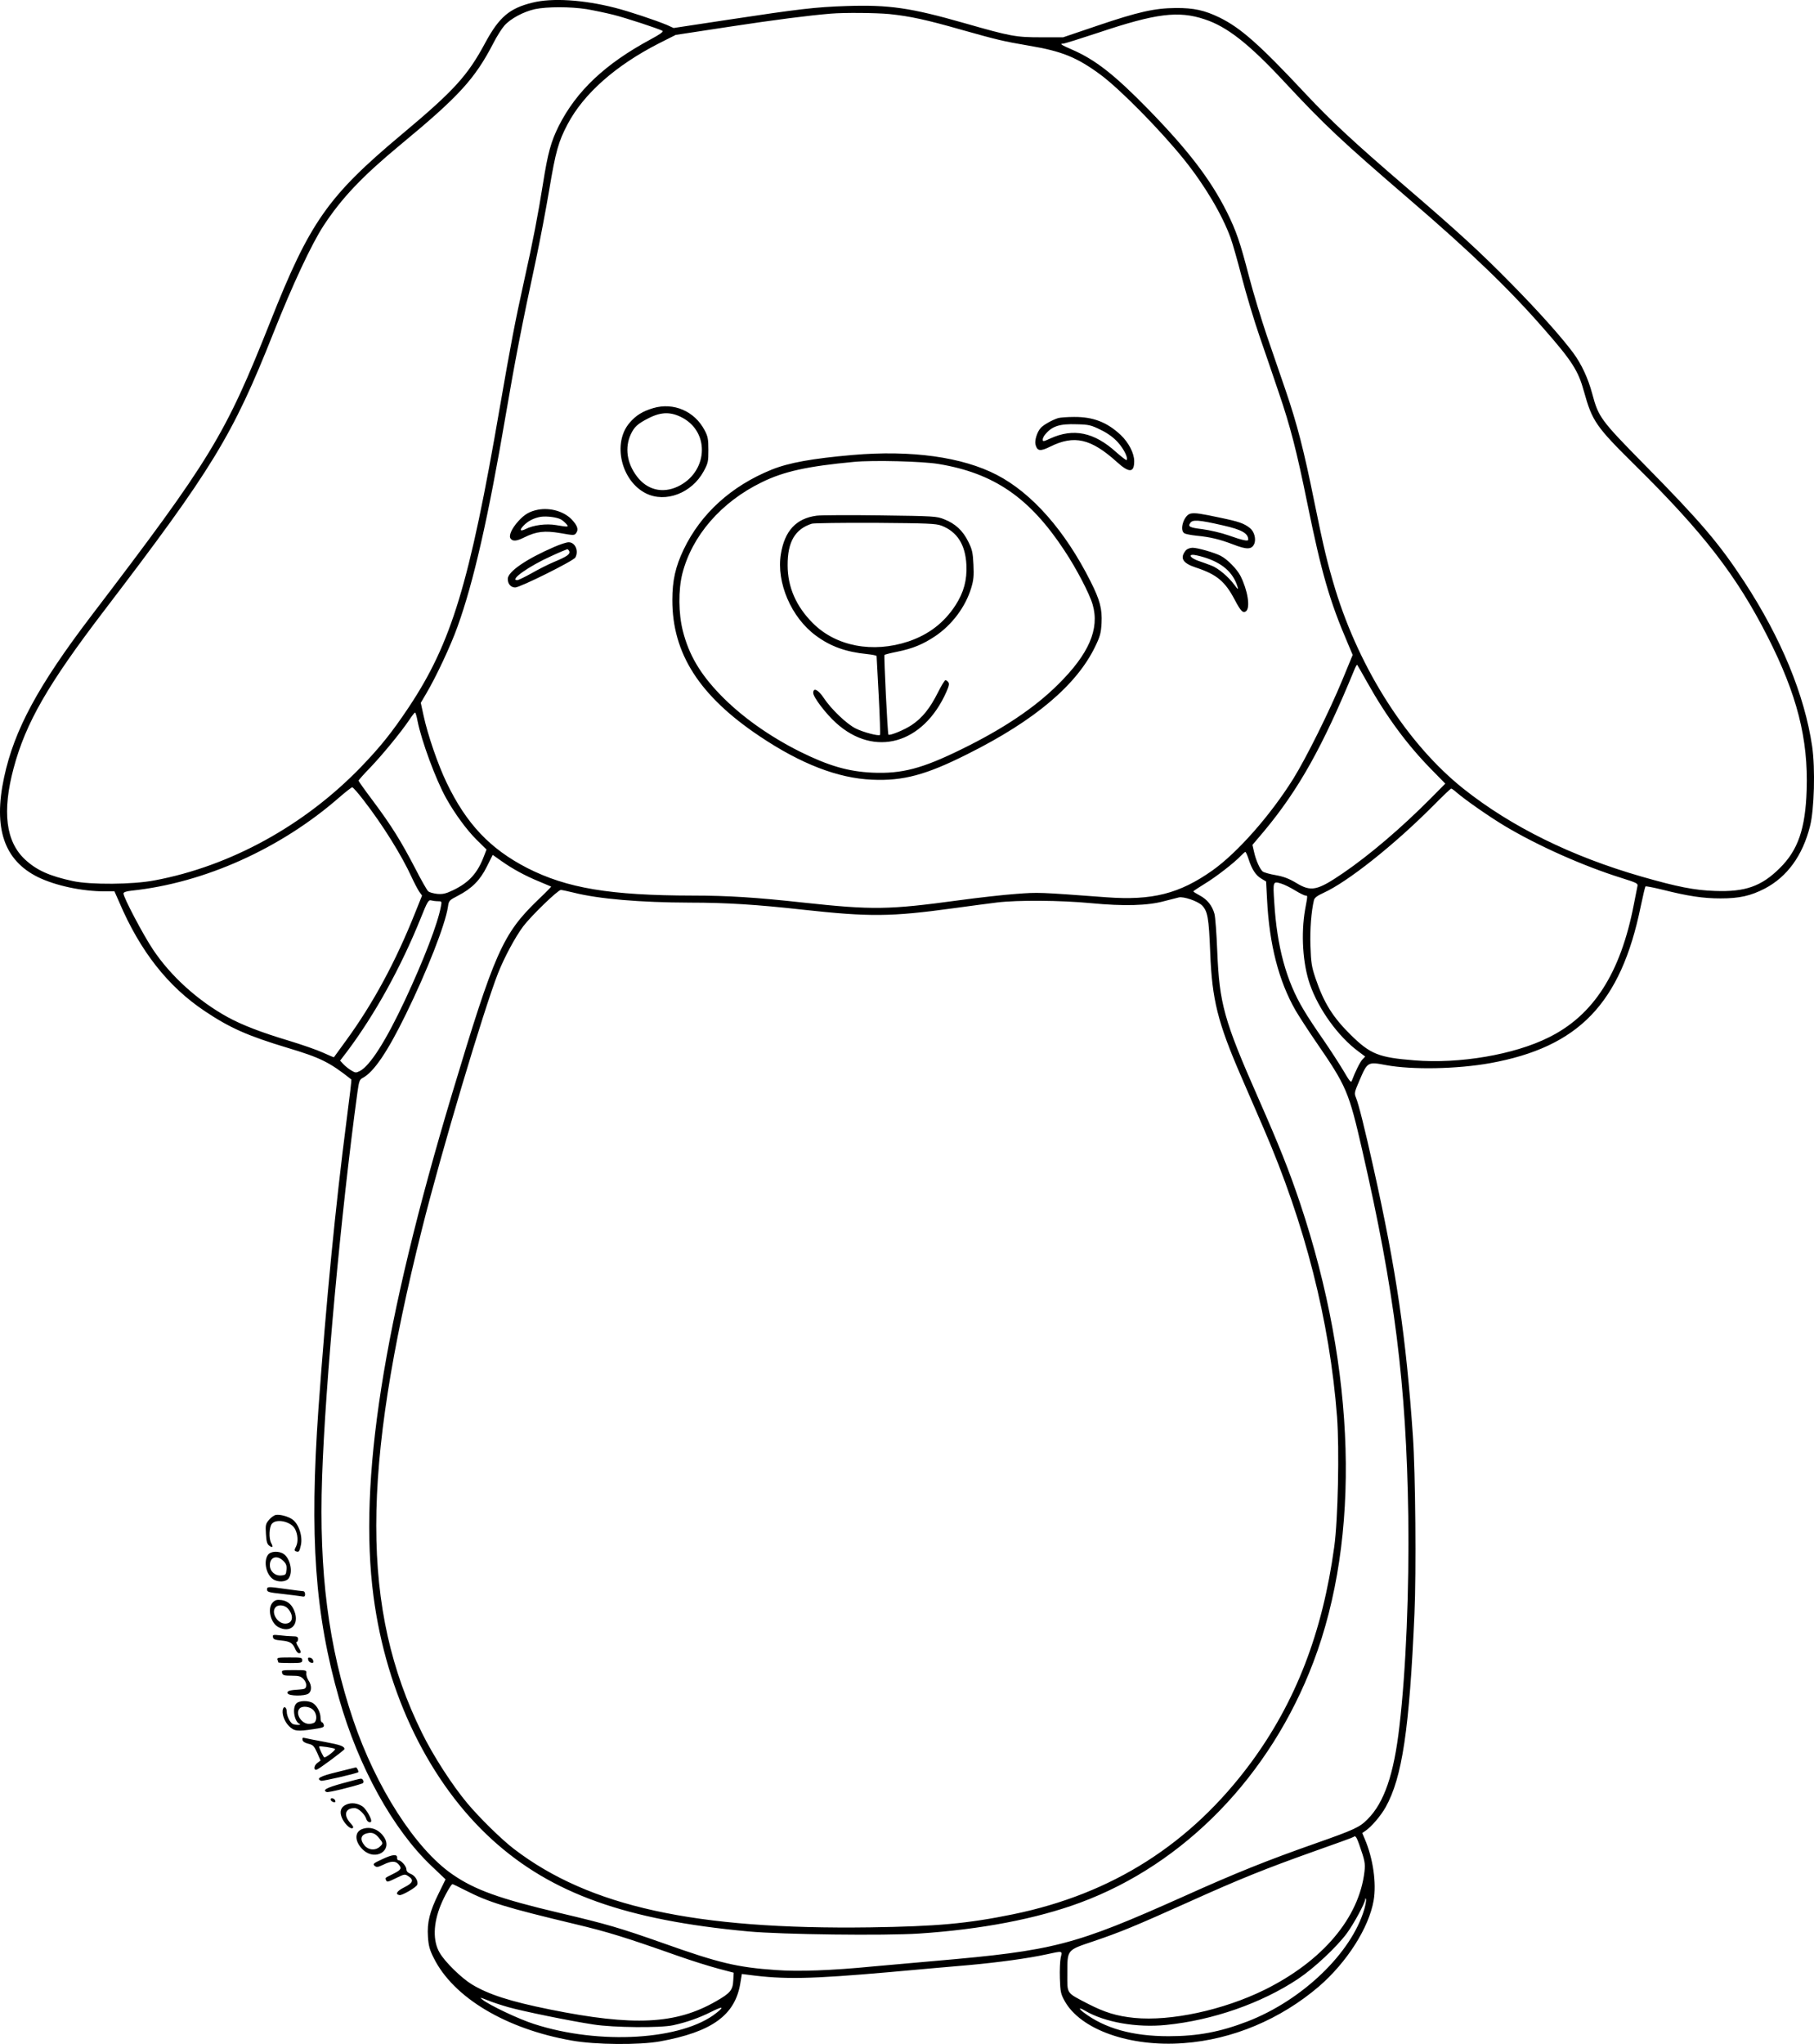 <?xml version="1.0" encoding="UTF-8"?>
<svg xmlns="http://www.w3.org/2000/svg" version="1.0" viewBox="0 0 1288.631 1451.488" preserveAspectRatio="xMidYMid meet">
  <g transform="translate(-124.286,1720.989) scale(0.1,-0.1)" fill="#000000" stroke="none">
    <path d="M5025 17191 c-163 -40 -236 -102 -335 -285 -126 -235 -222 -340 -595 -652 -523 -438 -651 -620 -932 -1329 -321 -808 -421 -973 -1273 -2090 -376 -494 -546 -808 -618 -1145 -78 -362 0 -590 241 -709 126 -61 313 -101 477 -101 l66 0 34 -77 c148 -347 346 -599 607 -773 179 -120 306 -176 588 -261 234 -70 299 -102 454 -225 2 -2 -13 -128 -33 -281 -80 -616 -146 -1294 -201 -2058 -64 -909 -25 -1458 147 -2059 139 -487 383 -928 656 -1187 l100 -95 -49 -100 c-64 -130 -83 -206 -76 -308 4 -63 12 -93 41 -150 139 -281 513 -505 982 -587 168 -30 476 -32 624 -6 370 67 535 186 572 413 l11 66 47 -6 c256 -34 438 -30 1000 19 212 19 466 42 565 50 209 19 422 48 550 76 120 26 115 27 103 -23 -5 -24 -8 -90 -6 -148 3 -94 7 -111 33 -158 112 -205 464 -330 847 -301 346 25 687 169 960 402 199 172 355 416 389 611 21 123 -4 298 -62 434 l-19 45 22 15 c43 29 109 106 144 168 118 211 169 553 205 1374 13 293 7 1004 -11 1260 -48 700 -118 1180 -280 1906 -61 275 -106 456 -125 500 -12 30 -11 38 24 118 58 136 59 137 191 112 185 -34 504 -28 738 14 630 114 929 424 1070 1112 16 76 31 140 34 143 3 3 59 -8 124 -24 179 -45 287 -61 409 -61 135 0 214 18 315 70 159 84 268 233 321 443 30 119 38 408 15 567 -54 365 -220 768 -483 1170 -180 274 -308 424 -713 835 -306 311 -322 333 -366 498 -30 112 -77 212 -136 292 -87 116 -244 292 -438 489 -225 229 -377 368 -760 697 -353 303 -520 458 -700 650 -331 354 -463 470 -613 544 -107 52 -184 69 -312 68 -150 -1 -266 -27 -558 -126 l-242 -82 -155 0 c-181 0 -215 6 -544 100 -385 110 -537 132 -841 122 -218 -7 -336 -21 -838 -97 l-389 -59 -46 21 c-81 34 -273 98 -372 123 -224 57 -446 71 -585 36z m385 -46 c52 -9 138 -27 190 -40 91 -23 319 -98 349 -114 9 -6 -18 -25 -83 -60 -325 -175 -528 -367 -654 -616 -55 -111 -77 -189 -112 -410 -34 -215 -73 -418 -132 -680 -68 -308 -96 -456 -174 -905 -216 -1257 -344 -1677 -649 -2135 -117 -175 -200 -279 -340 -424 -400 -413 -925 -702 -1464 -803 -156 -30 -454 -32 -580 -5 -167 36 -258 77 -340 153 -137 127 -164 341 -81 650 86 321 243 594 640 1114 773 1012 915 1245 1205 1975 136 343 271 631 355 760 130 199 277 353 545 575 420 347 531 469 664 726 23 45 57 99 76 121 42 49 136 100 218 118 85 18 252 18 367 0z m2151 -35 c146 -15 265 -41 510 -111 257 -72 291 -81 484 -114 233 -39 340 -83 509 -208 139 -104 423 -392 591 -601 147 -183 270 -391 330 -556 15 -41 51 -169 81 -285 30 -115 86 -302 125 -415 39 -113 100 -290 135 -395 83 -242 128 -417 204 -790 100 -491 158 -693 287 -993 l35 -83 -73 -177 c-93 -225 -257 -554 -348 -701 -164 -262 -397 -526 -576 -653 -234 -165 -427 -214 -752 -190 -485 36 -481 36 -641 24 -87 -6 -272 -27 -412 -46 -494 -67 -607 -69 -1098 -16 -336 37 -539 50 -787 50 -589 1 -894 52 -1177 196 -264 136 -432 313 -573 607 -61 127 -133 336 -163 474 l-20 92 40 68 c67 113 174 340 221 473 114 315 219 778 342 1500 65 381 115 641 215 1105 28 132 71 357 95 500 45 269 65 340 130 463 114 216 340 416 647 573 l121 61 381 58 c328 50 563 80 721 93 96 8 321 6 416 -3z m2239 -37 c160 -52 317 -176 568 -446 286 -307 400 -414 887 -833 441 -379 710 -638 955 -919 200 -228 245 -298 285 -445 59 -212 85 -249 361 -522 486 -479 724 -787 943 -1218 210 -413 290 -727 278 -1091 -9 -274 -61 -426 -191 -554 -131 -130 -246 -170 -461 -162 -144 5 -263 28 -521 102 -497 143 -925 354 -1264 623 -394 313 -735 842 -911 1415 -57 189 -83 297 -150 626 -73 361 -121 548 -204 791 -35 102 -95 277 -134 390 -38 113 -95 300 -125 415 -64 247 -91 325 -158 460 -117 233 -276 440 -563 734 -237 242 -371 346 -533 417 -81 35 -94 44 -67 44 10 0 124 36 254 79 406 136 565 156 751 94z m1155 -4708 c137 -245 284 -444 457 -620 l98 -100 -107 -108 c-206 -207 -431 -399 -620 -528 -184 -125 -226 -134 -334 -68 -50 30 -88 44 -143 54 -42 7 -84 19 -93 26 -21 18 -49 81 -62 141 l-11 48 83 98 c245 294 417 601 641 1146 9 22 18 37 20 35 2 -2 34 -58 71 -124z m-6746 -275 c28 -141 129 -415 203 -548 60 -108 147 -227 217 -296 l70 -69 -19 -49 c-45 -119 -106 -186 -219 -240 -52 -25 -73 -29 -112 -26 -27 3 -55 11 -64 18 -8 7 -50 80 -93 164 -101 194 -168 302 -297 475 -58 77 -105 143 -105 147 0 4 37 46 83 93 86 90 217 249 277 338 19 29 38 53 41 53 4 0 12 -27 18 -60z m-383 -563 c137 -177 270 -391 341 -546 19 -41 43 -87 54 -103 l20 -28 -47 -117 c-140 -352 -301 -649 -491 -910 -47 -65 -86 -119 -88 -121 -1 -1 -35 13 -76 32 -41 19 -153 58 -249 87 -190 57 -328 110 -430 166 -212 117 -403 290 -529 478 -70 104 -211 372 -211 400 0 9 20 16 58 20 518 55 1060 299 1477 664 44 38 85 70 90 70 6 0 42 -41 81 -92z m7766 54 c63 -54 234 -173 341 -237 236 -141 560 -285 829 -369 108 -34 118 -39 113 -58 -2 -12 -14 -71 -26 -132 -94 -485 -286 -785 -604 -942 -246 -123 -634 -189 -954 -163 -255 20 -313 44 -452 180 -128 126 -192 229 -251 403 -27 80 -32 109 -36 229 -4 120 6 245 25 326 4 16 23 31 67 51 171 77 502 340 776 615 69 70 128 126 132 126 4 0 22 -13 40 -29z m-1479 -473 c23 -72 51 -115 91 -138 l33 -20 7 -131 c16 -317 83 -576 202 -784 26 -44 90 -143 143 -220 220 -320 235 -354 332 -778 229 -998 312 -1658 326 -2592 7 -523 -16 -1095 -63 -1495 -39 -340 -108 -542 -227 -660 -55 -56 -94 -74 -367 -170 -344 -121 -565 -209 -940 -378 -776 -347 -918 -384 -1760 -457 -162 -14 -365 -32 -450 -40 -284 -28 -526 -37 -686 -25 -275 19 -404 50 -798 190 -306 108 -401 136 -736 215 -428 101 -604 164 -764 275 -262 181 -543 619 -704 1096 -176 521 -244 1051 -221 1724 22 655 134 1877 251 2733 11 79 15 90 37 102 79 41 177 186 306 450 153 312 281 639 300 765 6 44 9 47 71 79 100 52 157 110 205 206 l42 84 61 -43 c80 -57 173 -107 271 -147 44 -18 81 -34 83 -35 2 -1 -40 -44 -94 -95 -251 -243 -307 -370 -609 -1374 -491 -1636 -666 -2754 -559 -3570 91 -696 400 -1328 846 -1732 420 -380 948 -569 1818 -649 237 -22 965 -31 1211 -15 439 29 833 104 1144 219 744 275 1352 902 1658 1709 337 888 303 2069 -94 3257 -80 237 -145 401 -299 751 -242 549 -275 668 -290 1040 -5 127 -14 246 -20 266 -16 58 -52 102 -103 129 -26 14 -47 27 -47 30 1 3 36 26 78 52 79 47 217 154 261 202 14 14 27 26 31 26 3 0 14 -24 23 -52z m331 -222 c33 -20 66 -36 73 -36 16 0 16 4 -3 -100 -30 -172 -17 -383 34 -530 62 -178 202 -372 345 -477 l48 -36 -20 -21 c-17 -18 -52 -89 -75 -151 -6 -16 -17 -2 -60 72 -30 50 -94 149 -143 220 -49 70 -113 166 -140 213 -123 204 -189 448 -208 762 -10 148 -9 151 47 134 24 -7 70 -30 102 -50z m-5126 -15 c178 -45 472 -70 827 -71 256 0 477 -14 800 -50 475 -52 626 -51 1070 10 116 16 255 34 310 41 148 18 450 16 670 -5 231 -22 401 -18 520 15 44 11 90 23 102 26 34 8 133 -26 164 -56 41 -42 49 -86 59 -336 13 -335 53 -495 220 -880 44 -102 116 -267 159 -367 295 -681 470 -1370 522 -2050 17 -230 7 -729 -20 -923 -83 -608 -273 -1100 -592 -1533 -426 -576 -983 -931 -1689 -1076 -327 -67 -543 -86 -1016 -93 -1244 -17 -1995 148 -2529 556 -87 66 -246 222 -333 326 -107 128 -242 337 -322 500 -433 878 -432 1854 1 3579 135 540 439 1559 540 1815 46 116 123 258 179 333 58 76 246 258 267 258 8 0 49 -9 91 -19z m-964 -61 c27 0 28 -1 21 -37 -22 -121 -121 -378 -255 -665 -136 -290 -248 -466 -321 -504 -28 -14 -32 -13 -62 5 -18 11 -43 31 -55 44 l-23 25 52 68 c196 262 379 593 520 942 47 118 56 133 74 128 11 -3 33 -6 49 -6z m6544 -6697 c41 -117 44 -135 38 -193 -38 -330 -298 -637 -711 -841 -293 -144 -666 -224 -923 -199 -128 13 -211 39 -332 101 -155 81 -145 67 -145 211 0 175 -5 168 185 232 192 65 294 107 677 279 366 165 546 237 897 362 148 52 272 97 274 100 13 12 21 1 40 -52z m-6349 -327 c167 -85 282 -121 784 -241 230 -55 347 -91 727 -225 96 -34 225 -74 285 -90 l110 -29 -3 -53 c-3 -70 -21 -92 -123 -150 -285 -164 -586 -178 -1180 -58 -282 57 -435 106 -554 178 -73 44 -192 160 -229 225 -49 83 -46 207 8 339 26 64 74 148 83 148 4 0 45 -20 92 -44z m6386 -133 c-91 -312 -440 -647 -830 -798 -195 -75 -355 -105 -561 -105 -255 0 -452 55 -602 168 -41 31 -35 39 9 13 139 -82 367 -122 575 -101 331 33 678 154 938 327 113 75 273 225 346 323 49 66 129 214 131 241 0 10 2 11 6 2 2 -7 -3 -38 -12 -70z m-6080 -697 c103 -29 434 -97 605 -123 143 -22 474 -25 565 -5 96 21 184 52 268 94 84 42 98 40 40 -6 -242 -194 -832 -230 -1297 -79 -107 34 -316 133 -366 173 -22 18 -18 17 35 -4 33 -14 101 -36 150 -50z M5884 14312 c-77 -23 -124 -52 -169 -105 -123 -143 -60 -413 117 -501 139 -69 325 2 409 156 32 59 34 69 34 153 0 78 -4 97 -27 140 -71 135 -220 199 -364 157z m211 -71 c195 -109 173 -388 -39 -487 -108 -50 -216 -23 -288 72 -72 94 -88 205 -44 300 25 53 49 75 126 114 92 47 161 47 245 1z M8760 14241 c-42 -13 -104 -48 -123 -69 -27 -29 -46 -91 -38 -120 13 -46 33 -49 104 -14 171 85 290 57 473 -108 88 -80 124 -79 124 5 0 56 -39 132 -96 186 -97 91 -196 129 -331 128 -48 0 -99 -4 -113 -8z m303 -84 c51 -25 90 -54 121 -88 42 -46 75 -113 62 -126 -3 -3 -35 22 -73 55 -157 143 -305 173 -469 98 -48 -22 -54 -23 -54 -8 0 9 8 26 18 37 49 59 102 76 223 72 88 -2 103 -6 172 -40z M7300 13979 c-287 -25 -453 -55 -575 -104 -287 -116 -503 -312 -626 -568 -58 -122 -80 -220 -80 -357 -1 -381 193 -683 621 -969 292 -196 556 -298 798 -308 221 -10 385 34 682 184 474 237 772 489 903 762 35 72 41 95 45 166 5 101 -11 163 -78 296 -181 360 -415 626 -665 756 -246 128 -609 178 -1025 142z m610 -64 c394 -65 647 -239 894 -614 86 -129 180 -310 201 -385 50 -173 -27 -350 -245 -566 -167 -166 -389 -315 -685 -460 -283 -139 -425 -176 -635 -167 -172 8 -310 48 -514 149 -220 110 -419 252 -566 404 -145 150 -223 284 -266 452 -32 125 -33 292 -4 408 69 270 276 509 564 649 156 77 325 114 656 145 137 13 487 4 600 -15z M7045 13548 c-146 -19 -228 -107 -255 -273 -33 -202 74 -451 249 -579 104 -77 213 -116 364 -131 37 -4 67 -10 67 -14 0 -3 7 -129 15 -280 8 -151 12 -277 9 -280 -9 -10 -119 19 -171 45 -64 31 -176 138 -228 217 -40 60 -75 77 -75 36 0 -30 90 -148 161 -212 274 -249 621 -151 785 220 19 43 22 58 13 69 -6 8 -15 14 -20 14 -5 0 -29 -39 -53 -87 -57 -114 -112 -182 -187 -232 -52 -35 -156 -77 -165 -68 -6 6 -33 561 -28 566 3 3 42 13 87 22 114 23 186 53 273 111 119 80 215 207 256 342 17 56 20 86 16 167 -4 85 -9 107 -37 163 -38 77 -91 127 -170 158 -54 22 -72 23 -452 28 -218 3 -422 2 -454 -2z m886 -71 c111 -43 170 -134 177 -279 5 -107 -18 -194 -78 -287 -80 -123 -189 -207 -333 -256 -254 -85 -517 -35 -681 131 -118 118 -178 256 -178 409 -1 167 53 258 172 296 14 4 216 7 450 6 376 -3 430 -5 471 -20z M5063 13590 c-59 -12 -94 -33 -137 -80 -49 -54 -72 -106 -55 -126 16 -20 43 -17 97 10 85 42 144 49 256 30 96 -17 99 -17 112 1 18 24 9 52 -30 94 -55 59 -154 88 -243 71z m165 -69 c9 -5 26 -19 36 -30 23 -25 18 -25 -71 -10 -70 12 -162 0 -216 -28 -39 -19 -46 -9 -16 23 32 34 75 56 124 64 42 6 114 -3 143 -19z M9702 13563 c-49 -9 -84 -121 -44 -141 9 -5 46 -12 82 -16 103 -10 167 -26 262 -62 97 -38 132 -37 150 2 16 34 1 90 -30 114 -41 33 -79 46 -209 73 -140 30 -180 36 -211 30z m228 -84 c133 -30 180 -56 180 -101 0 -14 -38 -6 -143 31 -48 17 -130 36 -182 43 -91 11 -105 18 -87 44 17 25 57 23 232 -17z M5180 13326 c-199 -86 -330 -176 -330 -227 0 -36 22 -61 53 -61 34 0 415 189 427 213 26 47 -2 109 -48 108 -15 0 -61 -15 -102 -33z m107 -31 c7 -21 -16 -37 -107 -75 -41 -17 -114 -54 -161 -81 -48 -27 -94 -49 -102 -49 -58 0 84 100 242 171 58 27 110 48 114 49 4 0 10 -7 14 -15z M9668 13303 c-46 -55 -25 -92 69 -123 149 -49 208 -98 277 -229 43 -82 60 -99 81 -81 31 26 11 149 -40 250 -25 49 -94 119 -141 143 -45 23 -163 57 -199 57 -18 0 -38 -8 -47 -17z m123 -49 c134 -40 213 -109 244 -214 6 -19 0 -16 -22 15 -43 59 -118 122 -166 139 -23 9 -64 24 -91 33 -51 18 -73 43 -39 43 11 0 44 -7 74 -16z M3203 6452 c-12 -2 -34 -17 -49 -35 -24 -28 -26 -37 -22 -100 3 -53 8 -72 23 -83 24 -18 30 -11 15 17 -19 34 -15 116 5 139 34 38 136 14 163 -37 21 -38 24 -91 9 -123 -14 -27 -14 -32 -1 -37 20 -7 24 -2 34 43 15 65 -16 156 -63 186 -30 20 -86 35 -114 30z M3146 6168 c-32 -46 -13 -138 36 -172 34 -24 94 -21 112 6 31 44 11 139 -35 172 -35 24 -94 21 -113 -6z m110 -43 c20 -20 25 -34 22 -63 -3 -34 -6 -37 -37 -40 -44 -4 -81 29 -81 73 0 58 51 75 96 30z M3140 5921 c0 -16 14 -20 108 -30 59 -7 119 -14 135 -17 22 -5 27 -2 27 15 0 12 -6 21 -12 21 -7 0 -60 7 -118 15 -137 19 -140 19 -140 -4z M3181 5831 c-41 -41 -17 -147 40 -176 79 -42 142 9 119 96 -16 57 -48 89 -96 96 -34 4 -46 1 -63 -16z m106 -43 c46 -51 37 -108 -18 -108 -57 0 -104 81 -67 118 19 19 63 14 85 -10z M3182 5584 c2 -15 14 -20 59 -24 62 -6 81 -17 99 -60 7 -17 19 -30 26 -30 19 0 18 9 -6 48 -11 17 -15 32 -10 32 6 0 10 9 10 20 0 16 -7 20 -37 20 -21 0 -62 3 -92 7 -48 5 -53 4 -49 -13z M3214 5424 c3 -9 6 -18 6 -20 0 -2 38 -4 85 -4 78 0 85 2 85 20 0 19 -7 20 -91 20 -79 0 -90 -2 -85 -16z M3432 5424 c2 -11 11 -20 22 -22 13 -3 17 1 14 14 -2 11 -11 20 -22 22 -13 3 -17 -1 -14 -14z M3247 5330 c5 -17 14 -20 67 -20 53 0 66 -4 85 -24 14 -15 21 -33 19 -48 -3 -20 -9 -23 -48 -26 -70 -4 -90 -10 -84 -27 8 -20 122 -21 148 -2 24 17 24 59 0 94 -10 16 -17 38 -15 51 2 21 0 22 -87 22 -85 0 -90 -1 -85 -20z M3347 5112 c-30 -33 -13 -130 25 -145 7 -3 3 -6 -9 -6 -12 -1 -29 2 -38 5 -20 8 -45 56 -45 88 0 29 -18 44 -26 22 -12 -31 7 -89 41 -123 37 -37 58 -40 178 -22 66 10 74 13 70 30 -3 10 -9 19 -14 19 -5 0 -9 14 -9 30 0 38 -23 84 -52 104 -31 22 -101 21 -121 -2z m120 -44 c23 -22 30 -62 14 -86 -4 -7 -23 -14 -41 -14 -56 -2 -103 75 -68 110 19 19 70 14 95 -10z M3392 4854 c2 -12 17 -21 41 -27 34 -8 41 -16 63 -64 l24 -55 -25 -19 c-24 -20 -25 -55 0 -45 19 7 195 138 195 145 -1 20 -28 30 -135 50 -66 12 -131 25 -143 28 -19 5 -23 2 -20 -13z m231 -64 c7 -6 -60 -60 -76 -60 -6 0 -37 65 -37 77 0 6 104 -9 113 -17z M3638 4626 c-121 -29 -153 -47 -114 -62 11 -4 251 51 264 61 5 4 -10 35 -17 34 -3 -1 -63 -15 -133 -33z M3676 4546 c-114 -31 -146 -49 -112 -62 12 -5 187 38 253 61 15 5 6 35 -11 34 -6 0 -65 -15 -130 -33z M3592 4428 c3 -7 12 -14 21 -16 12 -2 15 1 11 12 -7 19 -38 22 -32 4z M3703 4395 c-38 -16 -49 -48 -33 -90 15 -40 59 -85 76 -78 11 4 7 14 -16 39 -49 56 -34 104 32 104 27 0 72 -43 83 -77 6 -23 35 -33 35 -13 0 22 -40 88 -62 102 -36 24 -80 29 -115 13z M3813 4220 c-56 -23 -49 -95 13 -150 88 -76 207 0 145 94 -38 57 -100 79 -158 56z m122 -62 c30 -36 31 -40 5 -63 -31 -28 -79 -24 -107 9 -36 43 -28 78 22 88 32 7 54 -2 80 -34z M3956 4006 c-61 -28 -66 -33 -52 -46 15 -12 23 -10 62 8 54 27 86 28 107 4 26 -29 21 -40 -35 -68 -64 -32 -60 -28 -52 -47 5 -14 14 -12 69 15 61 30 64 31 89 14 41 -26 33 -48 -30 -79 -52 -26 -66 -49 -33 -55 19 -3 119 55 126 74 9 25 -15 65 -47 77 -20 8 -30 18 -30 32 0 22 -38 65 -57 65 -6 0 -10 8 -9 17 2 28 -33 25 -108 -11z"></path>
  </g>
</svg>
